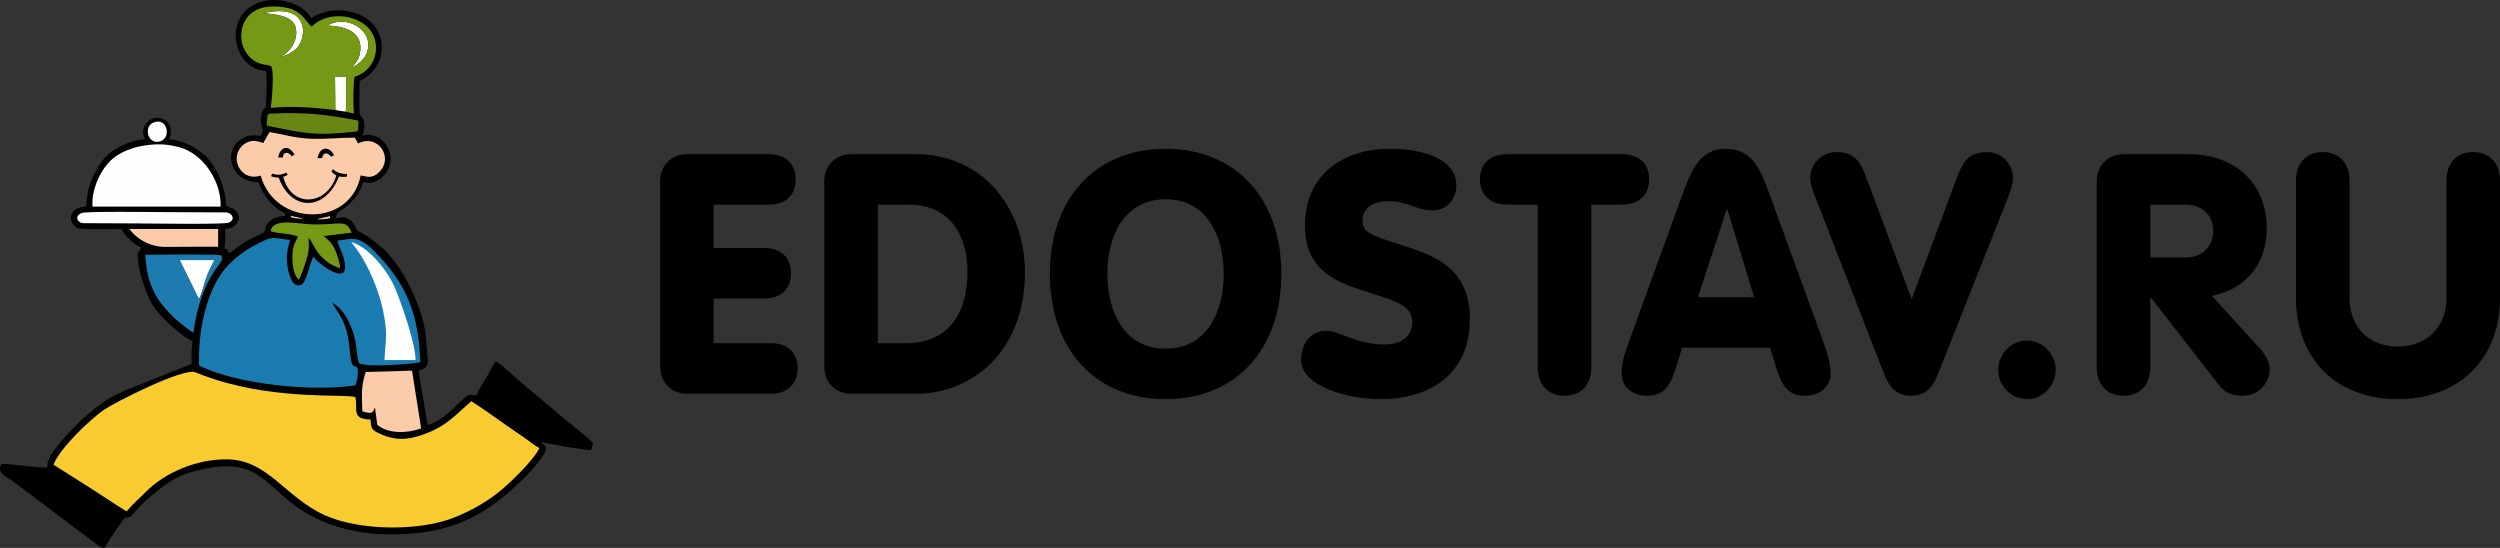 <svg width="146" height="32" viewBox="0 0 146 32" fill="none" xmlns="http://www.w3.org/2000/svg">
<rect x="0" y="0" width="146" height="32" fill="#333333" stroke="none"/>
<path fill-rule="evenodd" clip-rule="evenodd" d="M7.376 29.414C6.682 28.987 6.168 28.63 5.466 28.185L3.872 27.156C4.206 26.232 5.577 24.741 6.408 24.166C7.025 23.739 10.623 21.847 11.316 22.126C11.702 22.283 12.113 22.326 12.533 22.457C16.311 23.678 20.029 23.372 20.585 23.564C20.765 24.209 20.2 24.828 21.373 24.837C21.399 25.264 21.502 25.369 21.827 25.535C22.821 26.04 23.875 25.997 24.911 25.613C26.188 25.142 26.642 24.855 27.524 24.096C28.166 24.488 28.509 24.628 29.134 25.064C29.468 25.299 29.777 25.526 30.111 25.744C30.445 25.962 30.419 26.014 30.719 26.162C30.488 26.746 29.58 27.74 29.032 28.211C28.269 28.865 27.558 29.362 26.453 29.806C24.363 30.652 21.073 30.67 19.078 29.763C16.773 28.708 15.625 26.476 13.261 26.459C11.514 26.441 9.415 27.296 8.25 28.49C7.856 28.891 7.761 28.935 7.376 29.414ZM34.583 26.084C34.514 26.337 34.523 26.302 34.248 26.267C33.366 26.154 32.569 26.005 31.602 25.822C31.773 26.014 31.936 26.032 31.867 26.311C31.799 26.59 31.028 27.496 30.753 27.775C30.214 28.316 29.683 28.795 29.083 29.257C27.053 30.818 25.023 31.271 22.273 31.193C20.936 31.149 19.472 30.8 18.281 30.181C15.403 28.699 15.454 26.441 11.394 27.505C10.511 27.732 9.929 28.089 9.338 28.551C8.867 28.917 8.198 29.475 7.839 29.937C7.539 30.338 7.564 30.138 7.282 30.26C7.205 30.295 6.596 31.219 6.511 31.341C6.057 32.038 6.194 32.204 5.569 31.733L1.508 28.673C1.234 28.473 1.011 28.307 0.746 28.107C0.506 27.923 -0.017 27.697 0 27.383C0.026 27.017 0.146 27.078 0.557 27.113C1.277 27.174 2.013 27.304 2.759 27.304C2.759 26.729 3.041 26.476 3.341 26.066C3.47 25.901 3.607 25.718 3.752 25.561C4.558 24.698 5.149 24.096 6.151 23.416C6.511 23.163 6.939 22.98 7.333 22.788L11.188 21.254V20.556C11.188 20.243 11.239 20.138 11.239 19.903C10.828 19.798 9.749 18.839 9.372 18.412C9.218 18.229 9.038 17.993 8.909 17.802C8.635 17.409 8.121 16.014 8.053 15.169C8.018 14.689 8.053 14.785 8.275 14.454C7.933 14.375 7.188 13.704 7.102 13.373C6.562 13.373 5.123 13.416 4.678 13.355C4.446 13.355 4.155 13.068 4.138 12.754C4.112 12.431 4.378 12.082 5.037 12.056C5.055 11.027 5.449 10.06 6.031 9.319C6.537 8.682 7.65 8.159 8.481 8.133C8.138 7.636 8.532 6.895 9.175 6.886C9.835 6.886 10.186 7.523 9.86 8.133C10.528 8.15 11.299 8.543 11.702 8.857C12.464 9.423 12.893 10.304 13.107 11.254C13.287 12.03 13.038 11.96 13.475 12.126C14.272 12.431 13.989 13.355 13.15 13.373C13.15 13.791 13.175 14.166 13.098 14.506C13.372 14.585 13.218 14.628 13.415 14.776L14.22 14.192C14.726 13.87 15.017 13.8 15.343 13.608C15.557 13.486 15.445 13.373 15.548 13.172C15.754 12.797 16.174 12.632 16.653 12.614V12.457C15.771 12.039 15.283 11.219 15.094 10.635C13.467 10.635 13.013 8.865 14.032 8.168C14.512 7.837 14.735 7.906 15.223 7.924C15.283 7.802 15.308 7.758 15.377 7.654C15.154 7.183 15.206 6.59 15.411 6.381C15.471 6.32 15.548 6.276 15.531 6.023C15.591 5.448 15.582 4.838 15.54 4.14C13.955 4.105 13.175 1.908 14.28 0.696C15.034 -0.132 16.328 -0.158 17.296 0.287C17.656 0.461 17.964 0.714 18.187 1.063C18.341 0.923 18.701 0.775 19.078 0.679C19.66 0.522 20.568 0.618 21.142 0.923C22.684 1.708 22.727 3.896 21.005 4.733C21.005 5.352 20.962 5.997 20.996 6.468C21.031 6.851 20.954 6.616 21.125 6.825C21.365 7.104 21.279 7.671 21.159 7.924C21.999 7.671 22.812 8.421 22.812 9.266C22.812 10.217 21.87 10.897 21.211 10.618C21.116 11.062 20.791 11.516 20.508 11.795C19.84 12.475 19.626 12.283 19.626 12.727C19.994 12.727 20.071 12.605 20.388 12.806C20.611 12.945 20.671 13.111 20.791 13.32C20.894 13.521 20.817 13.442 21.039 13.556C21.442 13.765 21.785 14.035 22.136 14.323C23.147 15.125 24.003 16.633 24.491 18.054C24.834 19.022 24.851 19.423 24.928 20.391C24.988 21.08 25.142 21.472 24.449 21.638C24.491 22.134 24.637 22.753 24.714 23.25C24.8 23.756 24.868 24.34 24.98 24.82C25.974 24.584 27.027 23.198 27.361 23.076C27.524 23.015 27.627 23.085 27.841 23.093C27.927 22.788 28.226 22.352 28.389 22.073C28.483 21.916 28.561 21.768 28.655 21.594C28.963 21.045 28.835 20.975 29.357 21.393C29.743 21.707 30.239 22.169 30.385 22.291L33.229 24.68C33.452 24.855 34.154 25.404 34.497 25.735C34.668 25.91 34.651 25.866 34.583 26.084ZM23.909 21.821L24.346 24.846C23.515 25.142 22.941 25.16 22.299 24.628L21.879 23.486C21.767 23.791 21.973 23.983 21.39 23.773C21.365 22.788 21.253 22.771 21.528 21.916L23.909 21.821ZM12.739 15.413C11.865 16.581 11.394 17.706 11.188 19.214C10.991 19.135 10.477 18.612 10.331 18.473C9.201 17.409 8.755 16.799 8.652 15.029C8.901 15.029 12.567 14.907 12.833 14.986C13.09 15.064 12.807 15.317 12.739 15.413ZM11.882 21.28C11.822 19.353 12.182 17.531 13.047 16.232C13.689 15.256 14.52 14.707 15.625 14.236C16.002 14.07 16.302 14.035 16.756 14.088C16.585 14.672 16.525 15.195 16.653 15.849C16.739 16.285 17.202 17.034 17.698 16.816C17.981 16.677 18.144 15.683 18.341 15.291C18.367 15.491 18.504 15.456 18.821 15.596C18.906 15.666 18.949 15.657 19.043 15.718C19.849 16.25 20.5 16.197 20.123 14.951C20.011 14.593 19.746 14.262 19.789 14.123C20.619 14.018 20.928 13.861 21.87 14.811C23.686 16.642 24.423 18.203 24.491 21.106C24.012 21.202 21.382 21.42 21.065 21.141L20.979 20.879C20.885 20.19 21.031 19.728 20.722 18.97C20.457 18.299 19.737 17.758 19.249 17.488C19.377 17.749 19.532 18.272 19.694 18.578C20.088 19.301 20.217 19.938 20.303 20.757C20.405 21.768 20.568 21.245 20.714 21.55C20.765 21.855 20.799 22.047 20.68 22.283C18.058 22.666 14.315 22.405 11.882 21.28ZM12.584 14.34C11.548 14.34 10.768 14.245 9.74 14.245C8.798 14.245 8.25 13.992 7.873 13.46L12.584 13.538V14.34ZM13.167 12.536C13.509 12.605 13.527 12.78 13.15 12.937C12.884 13.059 9.175 13.05 8.532 13.05L5.029 12.884C4.738 12.911 4.498 12.719 4.977 12.536C5.269 12.431 8.909 12.518 9.569 12.518L13.167 12.536ZM5.74 11.847C5.654 10.949 5.954 10.225 6.614 9.598C7.462 8.778 8.892 8.429 10.014 8.639C10.263 8.691 10.46 8.787 10.683 8.883C11.933 9.371 12.576 10.548 12.533 11.934L5.74 11.847ZM9.064 7.314C9.706 7.069 9.895 7.845 9.278 8.063C8.781 8.229 8.395 7.531 9.064 7.314Z" fill="black"/>
<path fill-rule="evenodd" clip-rule="evenodd" d="M5.406 12.065H12.884C12.927 10.679 12.002 9.188 10.751 8.691C10.528 8.604 10.289 8.543 10.04 8.499C8.918 8.29 7.307 8.56 6.468 9.371C5.808 10.008 5.32 11.167 5.406 12.065Z" fill="#FEFEFE"/>
<path fill-rule="evenodd" clip-rule="evenodd" d="M4.772 12.44C4.292 12.623 4.557 13.05 4.892 13.033L8.532 13.05C9.175 13.05 13.107 13.12 13.372 12.998C13.741 12.832 13.595 12.483 13.252 12.405L9.594 12.387C8.935 12.387 5.063 12.326 4.772 12.44Z" fill="#FEFEFE"/>
<path fill-rule="evenodd" clip-rule="evenodd" d="M11.616 17.47C11.762 17.252 11.916 16.59 12.027 16.276C12.182 15.796 12.362 15.552 12.516 15.186H10.494L11.616 17.47Z" fill="#FEFEFE"/>
<path fill-rule="evenodd" clip-rule="evenodd" d="M19.121 1.498C20.311 1.516 21.245 1.978 21.014 3.129C20.919 3.591 20.731 3.652 20.577 3.94C20.885 3.791 21.236 3.486 21.365 3.216C22.033 1.838 20.243 0.775 19.121 1.498Z" fill="#FEFEFE"/>
<path fill-rule="evenodd" clip-rule="evenodd" d="M19.583 6.424L20.157 6.52C20.208 6.45 20.183 6.52 20.208 6.398V4.471H19.566L19.583 6.424Z" fill="#FEFEFE"/>
<path fill-rule="evenodd" clip-rule="evenodd" d="M15.394 0.766C15.899 0.836 17.056 0.853 17.262 1.586C17.467 2.353 16.842 3.164 16.354 3.303C16.747 3.277 17.176 2.989 17.373 2.771C17.904 2.17 18.101 0.147 15.394 0.766Z" fill="#FEFEFE"/>
<path fill-rule="evenodd" clip-rule="evenodd" d="M9.004 7.139C8.336 7.366 8.627 8.508 9.381 8.246C10.006 8.02 9.783 6.878 9.004 7.139Z" fill="#FEFEFE"/>
<path fill-rule="evenodd" clip-rule="evenodd" d="M15.377 8.351C15.034 8.238 14.692 8.142 14.332 8.368C13.278 9.048 14.006 10.67 15.223 10.252C16.062 13.268 20.474 13.286 21.065 10.243C21.519 10.356 21.759 10.391 22.084 10.103C23.052 9.266 22.102 7.776 20.911 8.377L20.722 8.037C19.84 8.037 19.009 8.142 18.084 8.098C17.159 8.055 16.542 7.837 15.737 7.715L15.377 8.351Z" fill="#FCCBA9"/>
<path fill-rule="evenodd" clip-rule="evenodd" d="M21.356 21.725C21.074 22.588 21.134 23.032 21.159 24.018C21.742 24.218 21.785 24.087 21.896 23.782L22.033 24.811C22.675 25.343 23.763 25.317 24.594 25.02L24.063 21.646L21.356 21.725Z" fill="#FCCBA9"/>
<path fill-rule="evenodd" clip-rule="evenodd" d="M12.739 14.41V13.373H7.556C7.933 13.905 8.704 14.419 9.646 14.419C10.683 14.41 11.711 14.41 12.739 14.41Z" fill="#FCCBA9"/>
<path fill-rule="evenodd" clip-rule="evenodd" d="M7.393 29.867C7.778 29.397 8.087 29.161 8.481 28.76C9.654 27.566 11.513 26.807 13.261 26.825C15.625 26.842 16.653 29.031 18.957 30.085C20.953 30.992 24.483 31.053 26.564 30.208C27.669 29.763 28.612 29.188 29.374 28.534C29.931 28.063 31.267 26.746 31.499 26.162C31.199 26.014 30.822 25.692 30.496 25.474C30.162 25.256 29.854 25.029 29.511 24.794C28.886 24.358 28.166 23.834 27.524 23.433C26.642 24.192 26.085 24.881 24.808 25.343C23.78 25.726 23.009 25.753 22.016 25.247C21.682 25.081 21.665 24.933 21.639 24.497C20.465 24.488 20.928 23.843 20.748 23.189C20.191 22.998 16.311 23.372 12.533 22.152C12.113 22.021 11.779 21.89 11.402 21.742C10.7 21.463 6.699 23.503 6.074 23.93C5.243 24.506 3.461 26.215 3.127 27.139L5.286 28.508C5.988 28.952 6.699 29.44 7.393 29.867Z" fill="#F8CB31"/>
<path fill-rule="evenodd" clip-rule="evenodd" d="M11.625 21.35C13.903 22.474 18.264 22.875 20.739 22.509C20.859 22.274 20.936 21.838 20.885 21.524C20.739 21.219 20.559 21.69 20.448 20.678C20.362 19.859 20.311 19.249 19.917 18.525C19.754 18.22 19.531 17.95 19.403 17.68C19.9 17.959 20.242 18.447 20.508 19.109C20.816 19.868 20.791 20.251 20.885 20.94L20.962 21.202C21.288 21.481 24.063 21.263 24.543 21.158C24.466 18.264 23.669 16.494 21.853 14.663C20.911 13.721 20.559 13.948 19.728 14.053C19.677 14.184 19.925 14.585 20.037 14.951C20.414 16.189 19.848 16.163 19.043 15.639C18.949 15.578 18.94 15.57 18.855 15.509C18.426 15.169 18.418 15.16 18.298 14.977C18.101 15.36 17.887 16.494 17.604 16.625C17.107 16.851 16.901 16.128 16.816 15.692C16.687 15.038 16.765 14.602 16.936 14.018C16.482 13.966 15.976 13.809 15.599 13.974C14.494 14.445 13.501 15.116 12.85 16.093C11.993 17.401 11.565 19.423 11.625 21.35Z" fill="#1A7BB1"/>
<path fill-rule="evenodd" clip-rule="evenodd" d="M11.616 17.47L10.494 15.186H12.516C12.361 15.552 12.182 15.796 12.027 16.276C11.916 16.59 11.762 17.252 11.616 17.47ZM11.299 19.423C11.505 17.915 11.899 16.642 12.773 15.474C12.85 15.386 13.124 14.986 12.867 14.907C12.601 14.829 8.738 14.872 8.481 14.881C8.592 16.642 9.098 17.54 10.229 18.612C10.374 18.752 11.111 19.345 11.299 19.423Z" fill="#1D7BB0"/>
<path fill-rule="evenodd" clip-rule="evenodd" d="M15.625 7.348C17.776 7.784 18.401 7.95 20.834 7.68C20.859 7.68 20.877 7.662 20.885 7.636C20.936 7.47 20.928 7.287 20.928 7.104C20.928 7.069 20.902 7.043 20.877 7.034C19.069 6.686 17.767 6.538 15.899 6.633C15.591 6.642 15.625 6.607 15.574 7.279C15.565 7.313 15.591 7.34 15.625 7.348Z" fill="#688613"/>
<path fill-rule="evenodd" clip-rule="evenodd" d="M18.512 12.806C18.692 12.815 19.146 12.806 19.283 12.727C19.249 12.605 19.352 12.597 19.095 12.666C18.992 12.693 18.589 12.762 18.512 12.806Z" fill="#FCCBA9"/>
<path fill-rule="evenodd" clip-rule="evenodd" d="M16.971 12.675C17.142 12.754 17.544 12.789 17.733 12.762C17.733 12.762 17.159 12.649 17.142 12.64C16.782 12.553 17.073 12.588 16.971 12.675Z" fill="#FCCBA9"/>
<path fill-rule="evenodd" clip-rule="evenodd" d="M16.242 9.197H16.525C16.525 8.839 16.876 8.857 17.03 9.127C17.09 9.092 17.142 9.066 17.202 9.031C16.833 8.403 16.354 8.586 16.242 9.197Z" fill="black"/>
<path fill-rule="evenodd" clip-rule="evenodd" d="M18.546 9.24C18.641 9.232 18.726 9.232 18.812 9.232C18.855 8.9 19.129 8.865 19.334 9.153C19.394 9.127 19.454 9.101 19.514 9.066C19.189 8.456 18.641 8.613 18.546 9.24Z" fill="black"/>
<path fill-rule="evenodd" clip-rule="evenodd" d="M16.276 10.374C17.021 12.388 19.009 12.326 19.797 10.304C19.934 10.339 20.088 10.339 20.26 10.321C20.26 10.26 20.26 10.208 20.268 10.156C19.951 10.173 19.669 10.086 19.437 9.877C19.412 9.92 19.386 9.973 19.36 10.016C19.446 10.121 19.54 10.191 19.643 10.243C19.129 11.986 17.03 12.213 16.542 10.33C16.636 10.304 16.722 10.26 16.799 10.208L16.722 10.077C16.473 10.208 16.208 10.252 15.916 10.138C15.882 10.191 15.848 10.234 15.822 10.287C15.976 10.348 16.131 10.374 16.276 10.374Z" fill="black"/>
<path fill-rule="evenodd" clip-rule="evenodd" d="M22.453 21.027H24.269C24.277 20.086 23.446 17.723 23.104 16.904C22.667 15.823 21.553 14.445 20.517 14.131C20.628 14.332 20.919 14.567 21.407 15.5C21.939 16.511 22.367 17.758 22.504 18.926C22.607 19.789 22.478 20.243 22.453 21.027Z" fill="#FEFEFE"/>
<path fill-rule="evenodd" clip-rule="evenodd" d="M19.12 1.498C20.243 0.775 22.033 1.838 21.365 3.216C21.236 3.486 20.885 3.791 20.577 3.94C20.731 3.652 20.919 3.591 21.014 3.129C21.245 1.978 20.311 1.516 19.12 1.498ZM15.394 0.766C18.101 0.147 17.904 2.17 17.373 2.771C17.176 2.989 16.748 3.277 16.354 3.303C16.842 3.164 17.467 2.353 17.262 1.586C17.056 0.853 15.9 0.836 15.394 0.766ZM19.583 6.424L19.566 4.471H20.208V6.398C20.183 6.52 20.208 6.45 20.157 6.52L20.662 6.633C20.628 6.093 20.611 5.003 20.705 4.489C22.119 4.018 22.264 2.405 21.511 1.629C20.705 0.792 19.069 0.679 18.204 1.551C17.878 1.333 17.673 0.618 16.688 0.444C14.178 -0.01 13.818 1.917 14.238 2.815C14.769 3.94 15.651 3.704 15.84 3.879C16.028 4.175 15.874 5.858 15.814 6.302C16.91 6.18 18.264 6.267 19.583 6.424Z" fill="#759915"/>
<path fill-rule="evenodd" clip-rule="evenodd" d="M15.805 13.503C16.259 13.66 16.962 13.626 17.39 13.809C17.296 14.157 17.064 14.227 17.073 15.099C17.082 15.578 17.176 16.102 17.45 16.328C17.578 16.154 17.784 15.509 17.87 15.256C18.032 14.741 18.058 14.489 18.024 13.905C18.032 13.913 18.049 13.913 18.049 13.931L18.11 13.992C18.118 14 18.127 14.018 18.135 14.027C18.152 14.044 18.195 14.122 18.212 14.157C18.384 14.454 18.512 14.733 18.778 14.994C19.103 15.317 19.334 15.482 19.857 15.665C19.866 15.387 19.669 14.802 19.557 14.567C19.369 14.131 19.18 14.044 18.906 13.782L20.534 13.591C20.208 12.745 19.866 13.155 18.187 13.102C17.459 13.085 15.934 12.693 15.805 13.503Z" fill="#759915"/>
<path fill-rule="evenodd" clip-rule="evenodd" d="M38.553 21.401C38.553 22.421 39.307 22.996 40.112 22.996H45.02C46.005 22.996 46.579 22.404 46.579 21.514C46.579 20.599 46.005 20.041 45.02 20.041H41.679V17.434H44.635C45.62 17.434 46.194 16.859 46.194 15.961C46.194 15.054 45.62 14.487 44.635 14.487H41.679V11.95H44.9C45.886 11.95 46.468 11.401 46.468 10.477C46.468 9.596 45.886 9.004 44.9 9.004H40.112C39.307 9.004 38.553 9.57 38.553 10.59V21.401ZM51.265 11.95H53.064C55.334 11.95 56.499 13.546 56.499 15.9C56.499 18.332 55.36 20.041 52.927 20.041H51.265V11.95ZM48.138 21.401C48.138 22.421 48.892 22.996 49.697 22.996H53.45C56.842 22.996 59.857 20.477 59.857 15.9C59.857 12.308 57.536 9.004 53.45 9.004H49.697C48.892 9.004 48.138 9.57 48.138 10.59V21.401ZM68.072 8.69C63.995 8.69 61.313 11.558 61.313 15.996C61.313 20.442 63.995 23.31 68.072 23.31C72.141 23.31 74.831 20.442 74.831 15.996C74.831 11.558 72.141 8.69 68.072 8.69ZM68.072 11.636C70.479 11.636 71.465 13.781 71.465 15.996C71.465 18.219 70.479 20.363 68.072 20.363C65.657 20.363 64.671 18.219 64.671 15.996C64.671 13.781 65.657 11.636 68.072 11.636ZM75.979 21.009C75.979 22.578 78.754 23.31 80.588 23.31C83.509 23.31 85.839 21.854 85.839 18.628C85.839 15.978 84.203 15.098 82.498 14.522C80.339 13.799 79.568 13.703 79.568 12.892C79.568 12.203 80.142 11.75 80.999 11.75C82.327 11.75 82.652 12.282 83.663 12.282C84.485 12.282 85.051 11.654 85.051 10.791C85.051 9.57 83.663 8.69 81.153 8.69C78.54 8.69 76.21 10.12 76.21 13.171C76.21 15.699 77.889 16.414 79.508 16.937C81.281 17.53 82.481 17.748 82.481 18.803C82.481 19.492 82.035 20.119 80.819 20.119C79.217 20.119 78.215 19.317 77.444 19.317C76.493 19.317 75.979 20.145 75.979 21.009ZM89.805 21.418C89.805 22.543 90.465 23.11 91.373 23.11C92.281 23.11 92.932 22.543 92.932 21.418V11.95H94.696C95.733 11.95 96.315 11.357 96.315 10.477C96.315 9.553 95.733 9.004 94.696 9.004H88.049C87.012 9.004 86.43 9.553 86.43 10.477C86.43 11.357 87.012 11.95 88.049 11.95H89.805V21.418ZM95.168 19.849C94.756 20.965 94.705 21.34 94.705 21.811C94.705 22.595 95.322 23.11 96.204 23.11C97.232 23.11 97.558 22.438 97.849 21.558L98.234 20.302H103.374L103.76 21.558C104.042 22.438 104.376 23.11 105.396 23.11C106.287 23.11 106.903 22.595 106.903 21.811C106.903 21.34 106.843 20.965 106.441 19.849L103.425 11.575C102.869 10.024 102.389 8.69 100.787 8.69C99.219 8.69 98.74 10.024 98.174 11.575L95.168 19.849ZM102.44 17.356H99.159L100.838 12.229H100.881L102.44 17.356ZM111.641 17.469L108.976 10.32C108.685 9.596 108.42 8.882 107.237 8.882C106.329 8.882 105.713 9.631 105.713 10.433C105.713 10.73 105.944 11.357 106.047 11.593L109.867 21.418C110.176 22.203 110.45 23.11 111.606 23.11C112.763 23.11 113.037 22.203 113.345 21.418L117.243 11.593C117.337 11.357 117.568 10.73 117.568 10.433C117.568 9.631 116.952 8.882 116.044 8.882C114.87 8.882 114.596 9.596 114.305 10.32L111.641 17.469ZM116.695 21.601C116.695 22.543 117.466 23.31 118.374 23.31C119.282 23.31 120.053 22.543 120.053 21.601C120.053 20.677 119.282 19.884 118.374 19.884C117.466 19.884 116.695 20.677 116.695 21.601ZM122.451 21.418C122.451 22.543 123.111 23.11 124.019 23.11C124.927 23.11 125.578 22.543 125.578 21.418V17.39H125.621L129.458 22.325C129.844 22.813 130.135 23.11 130.949 23.11C132.148 23.11 132.551 22.09 132.551 21.636C132.551 21.104 132.32 20.73 131.891 20.259L129.176 17.277C131.137 16.902 132.38 15.411 132.38 13.345C132.38 10.73 130.564 9.004 127.779 9.004H124.019C123.205 9.004 122.451 9.57 122.451 10.59V21.418ZM125.578 11.95H127.651C128.533 11.95 129.253 12.517 129.253 13.459C129.253 14.348 128.67 15.037 127.651 15.037H125.578V11.95ZM137.211 10.573C137.211 9.457 136.56 8.882 135.652 8.882C134.744 8.882 134.084 9.457 134.084 10.573V17.373C134.084 21.07 136.56 23.31 140.029 23.31C143.507 23.31 146 21.07 146 17.373V10.573C146 9.457 145.34 8.882 144.432 8.882C143.524 8.882 142.873 9.457 142.873 10.573V17.373C142.873 19.239 141.58 20.241 140.029 20.241C138.487 20.241 137.211 19.239 137.211 17.373V10.573Z" fill="black"/>
</svg>
